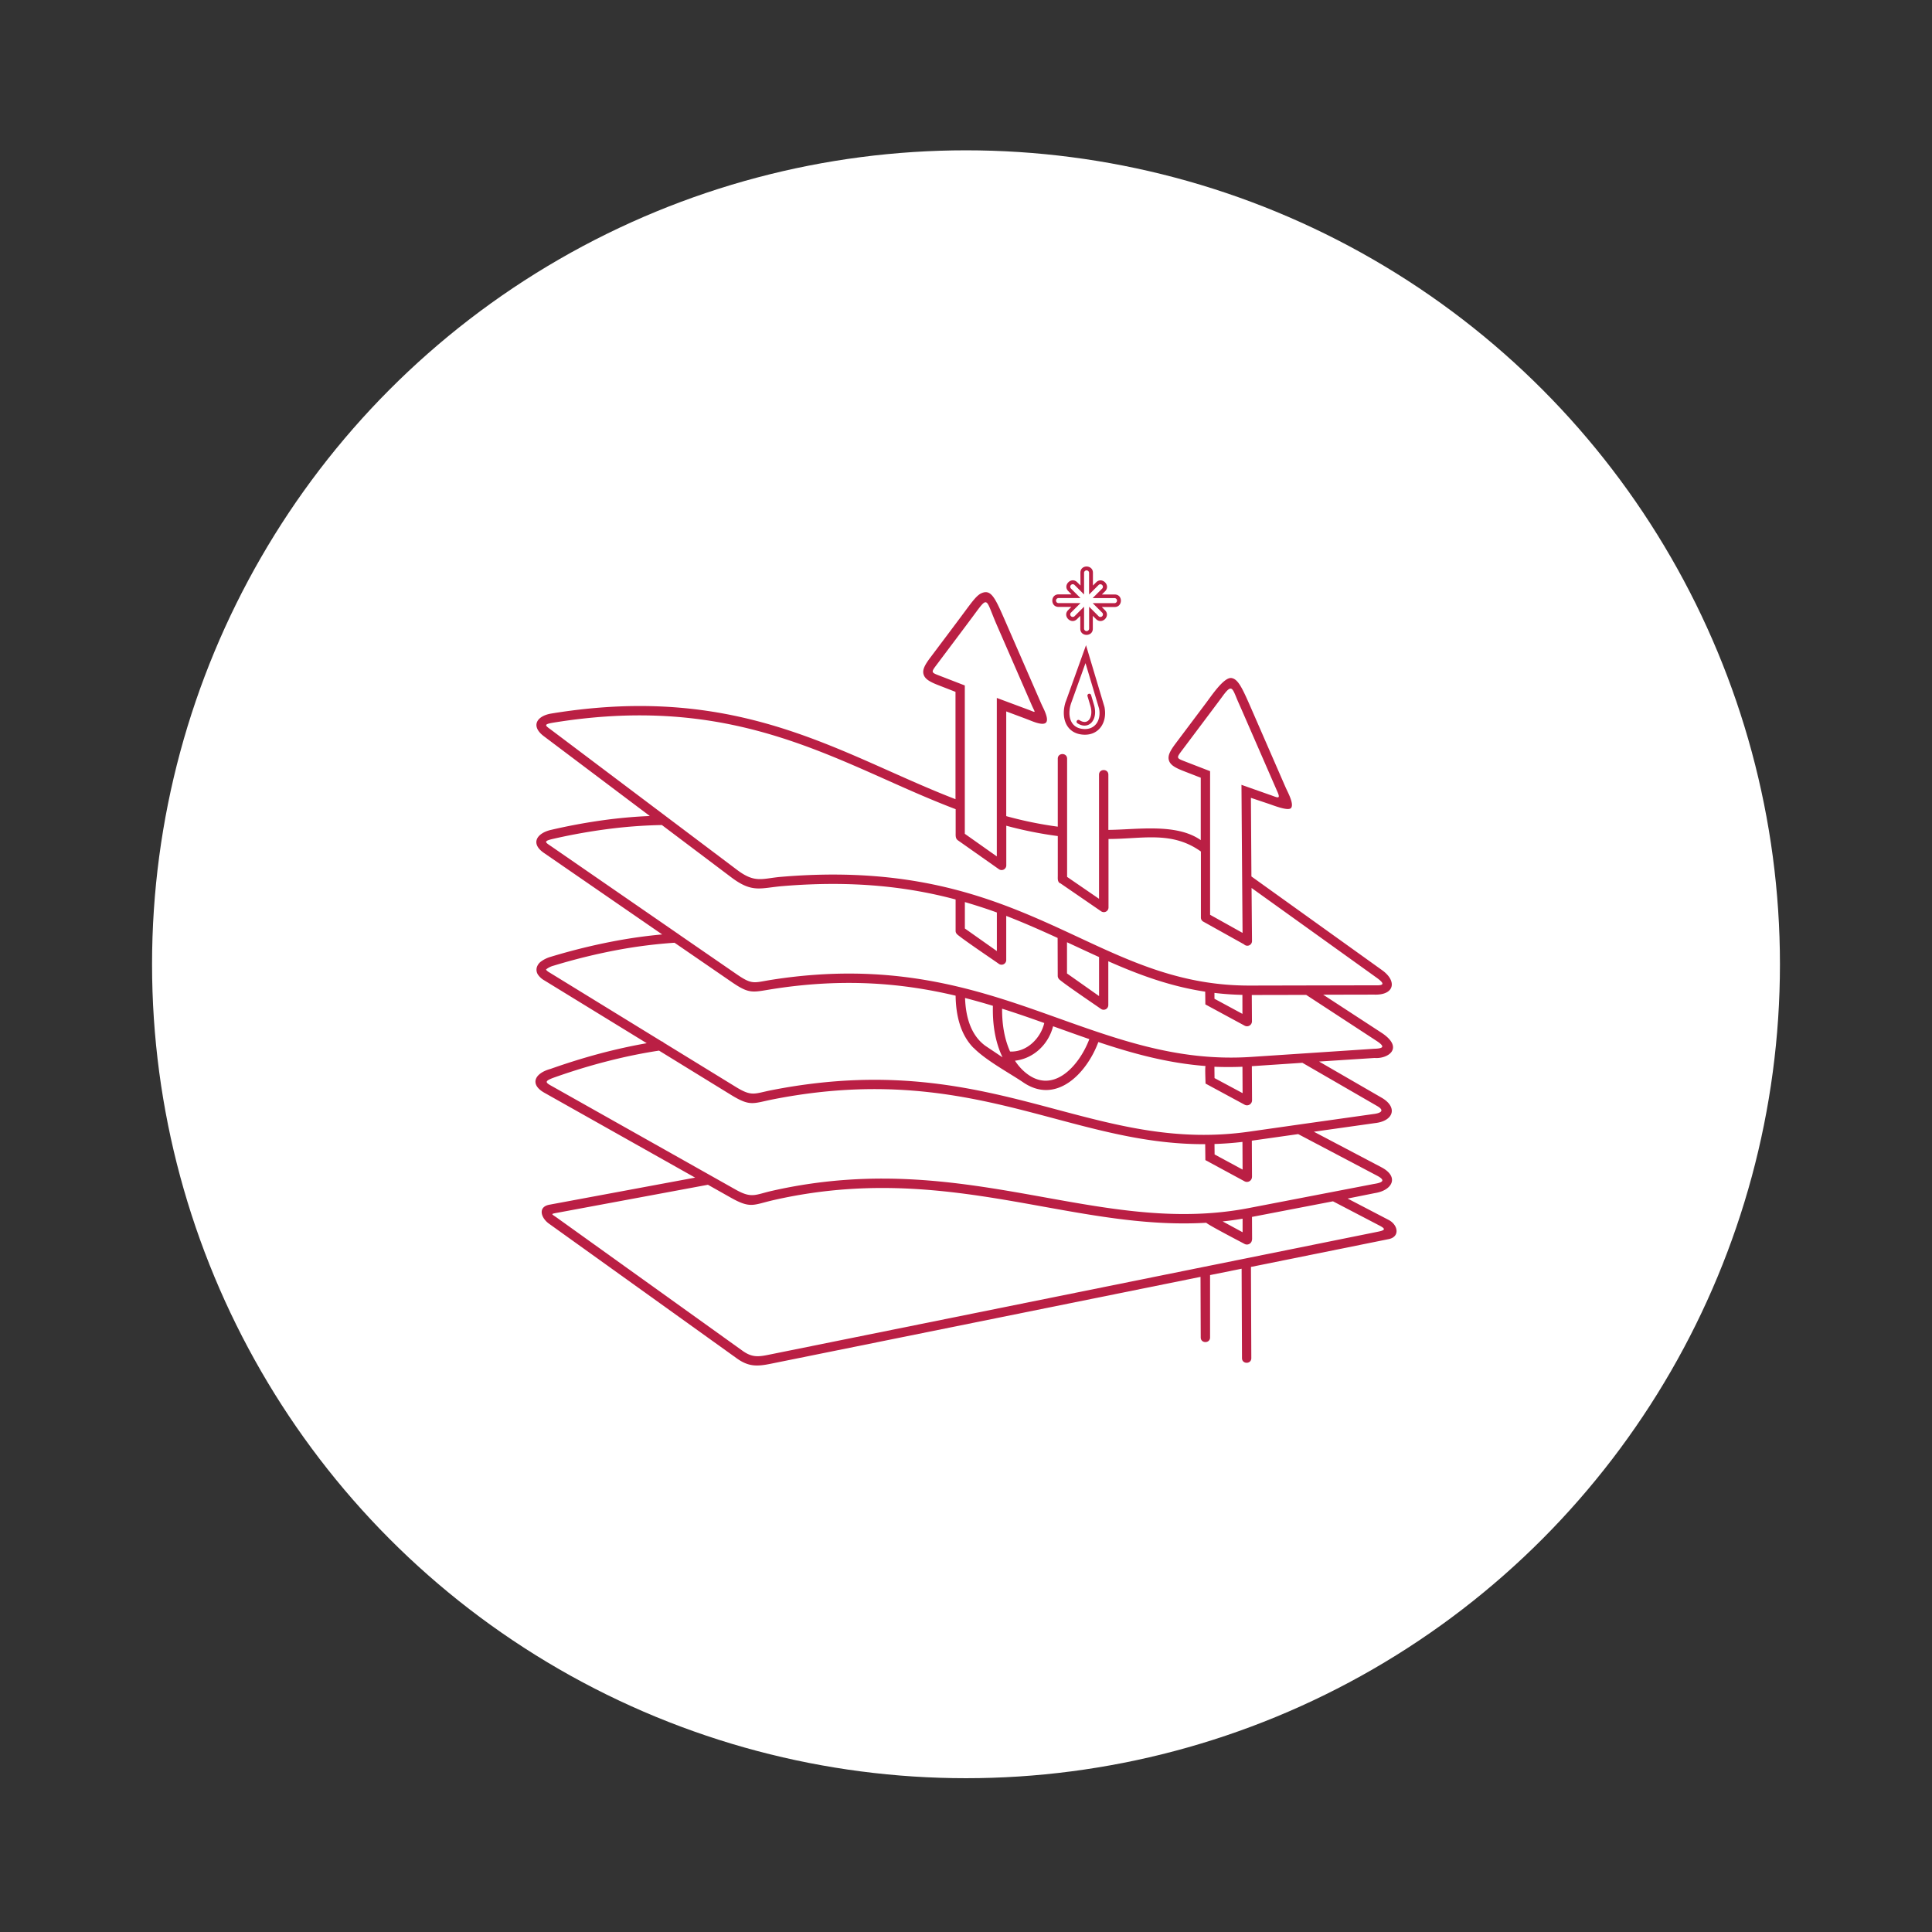 <svg id="Capa_1" data-name="Capa 1" xmlns="http://www.w3.org/2000/svg" viewBox="0 0 1080 1080"><rect x="0" y="0" width="1080" height="1080" fill="#333333" stroke="none"/><defs><style>.cls-1{fill:#fff;}.cls-2{fill:#ba1f44;}</style></defs><circle class="cls-1" cx="540" cy="539.03" r="455"/><path class="cls-2" d="M606,320.09v12.23l-5.4-5.4a1.42,1.42,0,0,0-2,2l5.4,5.4H591.73a1.41,1.41,0,0,0,0,2.82H604l-5.4,5.4a1.42,1.42,0,0,0,2,2l5.4-5.4v12.23a1.41,1.41,0,0,0,2.82,0V339.16l5.4,5.4a1.42,1.42,0,0,0,2-2l-5.4-5.4H623a1.41,1.41,0,0,0,0-2.82H610.8l5.4-5.4a1.42,1.42,0,0,0-2-2l-5.4,5.4V320.09A1.41,1.41,0,0,0,606,320.09Zm70.47,191.29,18.13,10.11q-.33-41.39-.61-82.76l15.55,5.49c4.52,1.49,6.81,3.25,4.26-2.25l-19.51-44.76c-1.16-2.66-2.18-4.85-2.92-6.67-2.62-6.42-3.11-8-8.06-1.19-1.62,2.21-3.26,4.38-4.89,6.57l-17.13,22.82c-4,5.34-4,4.91,2.23,7.35l12.93,5v80.25ZM539.38,466.13l17.84,12.61,0-88.59,17.36,6.47c5,1.86,4.25,2.31,2.1-2.58l-19.5-44.75c-6.53-15-4.38-16.76-13.42-4.59-6.49,8.74-13.06,17.42-19.58,26.14-4,5.34-4.06,4.91,2.23,7.34l12.93,5,0,82.95Zm56.42-74,11.29-31.46q5.19,17.36,10.36,34.69l0,.1c1.6,8.43-3.21,15.88-12.07,15.21-9.79-.74-12.49-10.07-9.62-18.5l0,0Zm11-21.43-8.06,22.45c-2.15,6.36-.82,13.79,6.87,14.36,6.78.52,10-5.11,8.78-11.41l-7.59-25.42Zm-4.5,33.64a1,1,0,0,1,1.12-1.76c5,3.24,7.9-2,6.12-8l-1.64-5.5a1.05,1.05,0,0,1,2-.62l1.64,5.51c2.53,8.45-2.93,14.4-9.25,10.35Zm92.21,151.8c-5.39-.12-10.58-.49-15.62-1.1l0,3.27,15.64,8.45ZM583.73,571.87c-7.69-2.74-15.51-5.47-23.55-8-.06,8.08,1.12,16.51,4.46,23.94,9.29.43,17.08-7.33,19.11-15.92Zm25.21,9c-6.77-2.33-13.5-4.77-20.26-7.18-2.56,10.07-10.82,18.05-21.3,19.25a29.43,29.43,0,0,0,4.79,5.71c15.75,14.39,31-2.47,36.77-17.78ZM305.17,542.07s0,0,0,0Zm389.45,69-.08-14.75q-8,.33-15.67,0a3.13,3.13,0,0,1,0,.43l.06,5.91Zm0,42.75-.08-15.49c-5.32.64-10.54,1-15.63,1.17l.06,5.85,15.65,8.45Zm5.24,4.13a2.82,2.82,0,0,1-4.05,2.46l-22-11.91-.1-8.9c-30,.14-56.54-6.94-84.39-14.37-43.2-11.52-89.57-23.88-156.73-10.78-11.76,2.29-12.95,4.34-24-2.43L368.4,587.3c-8.74,1.33-17.86,3.15-27.42,5.56-10,2.52-19.87,5.47-30.88,9.35-6.69,2.38-5.05,3-.53,5.53L411.23,665c9.11,5.13,11,2.78,20.3.69,58.54-13.26,106.78-4.58,152.37,3.62,38.51,6.94,75.1,13.53,114.2,6l69.74-13.44c4.19-.64,7.41-1.7,2.19-4.53l-44.34-23.37-25.91,3.67.1,20.3Zm-5.24,30.88,0-7.57c-3.74.64-7.45,1.13-11.15,1.52Zm5.24,4.14a2.82,2.82,0,0,1-4.05,2.45c-2.72-1.47-20.67-10.78-21.49-11.89-30.86,1.82-60.49-3.5-91.35-9.06-45.08-8.13-92.76-16.7-150.3-3.66-11.52,2.61-12.89,5-24-1.23l-12.93-7.29-83.9,15.6c-4.4.81-3.67.57-.27,3L415.09,755.1c5.2,3.72,8.7,3.41,14.33,2.27l340.87-68.84c4.24-.86,4.3-1.62.86-3.42l-26-13.57-45.28,8.72.06,12.65ZM539.39,519.05l17.86,12.61V510.09c-5.73-2.09-11.68-4-17.88-5.83v14.81Zm57.11-28.87,17.86,12.26V433.05c0-3.44,5.22-3.44,5.22,0v30.86c15.86-.09,38-3.89,51.65,5.73V434.75l-9.6-3.73c-4.87-1.9-7.44-3.44-8.2-6s.63-5.24,3.68-9.32l17.13-22.81c3.07-4.09,10-14.47,14.16-13.86,3.66.54,6,5.51,10.68,16.19l19.5,44.75c1.25,2.87,5,9.48,3.09,11.75-1.7,1.8-9.84-1.53-12.85-2.52L699.27,446l.28,43.94,73.2,52.5v0c8.47,6.18,6.61,14-4.64,13.55l-28.43.06,33,21.53c12.3,8.39,3.15,14.44-4.3,13.83l-31,2,35.14,20.32,0,0c9,5.32,6.46,13-4,14.1l-34.06,4.81,38,20c9.83,5.3,5.82,12.81-3.88,14.3L753.33,670l22.9,11.93c5.38,2.8,6.45,9.45.06,10.74l-77,15.55.2,51c0,3.44-5.19,3.46-5.21,0l-.21-50-17.64,3.56v34.87c0,3.43-5.22,3.43-5.22,0l-.12-33.87L430.59,762.4c-7.23,1.45-12.08,1.68-18.62-3L306.83,684c-4.44-3.19-6.32-9.33.28-10.56l81.47-15.14-84.29-47.45c-8.39-4.73-5.44-10.91,3.46-13.32,11.17-3.95,21.77-7.15,31.9-9.7Q351,585,361.53,583.16L304.21,548a10.6,10.6,0,0,1-3.37-3,5,5,0,0,1-.74-4.3,6.34,6.34,0,0,1,2.23-3.13,16.92,16.92,0,0,1,5.5-2.7,342.14,342.14,0,0,1,36.8-9c8.88-1.64,17.37-2.78,25.53-3.52l-66.09-45.55c-7.8-5.36-3.91-11.09,3.95-12.89A326,326,0,0,1,340.94,458q11.52-1.41,22.31-1.84L304,411.54c-7.49-5.65-4-11.32,4.19-12.67,85.54-14,138.4,9.6,189.19,32.25,12.21,5.44,24.31,10.84,36.75,15.63l0-60L524.5,383c-4.87-1.9-7.45-3.44-8.21-6s.64-5.23,3.69-9.31c6.52-8.69,13.09-17.37,19.56-26.11,4.11-5.54,6.61-8.92,9.17-10,5.36-2.34,7.59,2.7,13.24,15.63l19.5,44.75c.69,1.62,1.39,3.09,2,4.32,3.83,8.23,1.6,10.05-6.65,6.82-1.25-.5-2.72-1.07-4-1.56l-10.31-3.85v58.53a215.75,215.75,0,0,0,28.81,5.89l0-38c0-3.44,5.22-3.44,5.22,0v66.08Zm-4,3.58c-1.43-1-1.19-2.66-1.19-4.17V467.36a219.94,219.94,0,0,1-28.79-5.77v22a2.62,2.62,0,0,1-4.11,2.31l-23-16.2c-1.37-1-1.19-2.71-1.19-4.18V452.34c-13.16-5-26-10.7-38.88-16.47C445.24,413.53,393.11,390.3,309.11,404c-5.93,1-4,1.72-.41,4.44L412,486.25c10.21,7.7,14,4.79,24.85,3.89,79.19-6.65,124.59,14.51,165.87,33.72C633,538,661,551,698.59,550.94l69.74-.15c5.13.19,6.12-.65,1.41-4.11l-70.11-50.3.25,29.67a2.61,2.61,0,0,1-4.46,1.85l-22.78-12.71a2.56,2.56,0,0,1-1.33-2.15,1.56,1.56,0,0,1,0-.31V476c-16.27-11.66-32.74-7-51.65-7v38.13a2.62,2.62,0,0,1-4.09,2.31l-23-15.8Zm4,50.44,17.88,12.61V535c-4.6-2.08-9.21-4.23-13.87-6.4l-4.05-1.88,0,17.45Zm-4.61,3a2.71,2.71,0,0,1-.61-1.68l-.06-21.2C582,520.1,572.56,515.9,562.49,512v24.62a2.61,2.61,0,0,1-4.11,2.19c-2.79-2-17.81-12.11-22.33-15.69-1-.76-1.86-1.42-1.86-2.77V502.81c-26.19-7-57.09-10.75-96.46-7.49-12.55,1-17,4.11-28.92-4.87L370,461.2a272.36,272.36,0,0,0-28.32,2,324.76,324.76,0,0,0-32.41,5.71c-6.16,1.39-4.28,2-.45,4.66L379,522a2.29,2.29,0,0,1,.57.41l32.11,22.12c9.06,6.24,9.57,4.75,20,3.13,65.36-10.17,111.05,4.13,153,19.07,38.53,13.71,72.67,26.89,114.8,24.09l68.63-4.55c4.9-.14,6.49-1,1.66-4.23l-39.61-25.89-30.41.06.1,14.8a2.77,2.77,0,0,1-4.05,2.37l-22-11.91-.08-7.12c-19.67-3-37-9.41-54.17-17v24.49a2.61,2.61,0,0,1-4.11,2.15c-3.19-2.25-22.45-15.26-23.58-16.8Zm-41.11,37.39,9.64,6.46c-4.26-8.86-5.65-19-5.38-28.79-5.1-1.55-10.27-3-15.57-4.38.34,9.93,2.9,20.53,11.31,26.71Zm-6.59,1.18c-7.55-7.69-9.84-18.72-10-29.18-29-6.85-61.58-10-101.68-3.8-11.95,1.86-13.32,3.19-23.74-4L377.07,527a275.63,275.63,0,0,0-31.43,3.95,334.24,334.24,0,0,0-36.22,8.88,11.33,11.33,0,0,0-3.74,1.76c-.29.23-.47.41-.49.54h0s0-.07.06-.05a5.68,5.68,0,0,0,1.74,1.44l62.82,38.59a2.54,2.54,0,0,1,1.21.74l40.29,24.74c9.14,5.62,10.31,3.7,20.3,1.76,68.32-13.32,115.29-.8,159,10.86,34.86,9.29,67.67,18.05,107.57,12.4L729,628.22l38.86-5.48c3.8-.45,6.48-1.84,2.06-4.42l-41.87-24.21L699.79,596l.11,19.17a2.82,2.82,0,0,1-4,2.45l-22-11.9c0-1.76-.37-8.6,0-9.81-21.16-1.63-40.56-6.93-59.92-13.4-6.45,17.41-23.57,35.44-42.32,22.31-7.57-5.08-20.59-12.1-27.42-19.08Zm59.76-265.63c0-4.68,7-4.52,7,0v7.18l1.83-1.82c3.27-3.27,8.24,1.68,5,5l-1.82,1.82h7.18c4.69,0,4.52,7,0,7H615.9l1.82,1.82c3.27,3.27-1.68,8.22-5,4.95l-1.83-1.82v7.18c0,4.6-7,4.6-7,0v-7.18l-1.83,1.82c-3.27,3.27-8.24-1.68-5-5l1.82-1.83h-7.18c-4.6,0-4.6-7,0-7H599l-1.82-1.83c-3.27-3.27,1.68-8.24,5-4.95l1.83,1.82Z"/></svg>